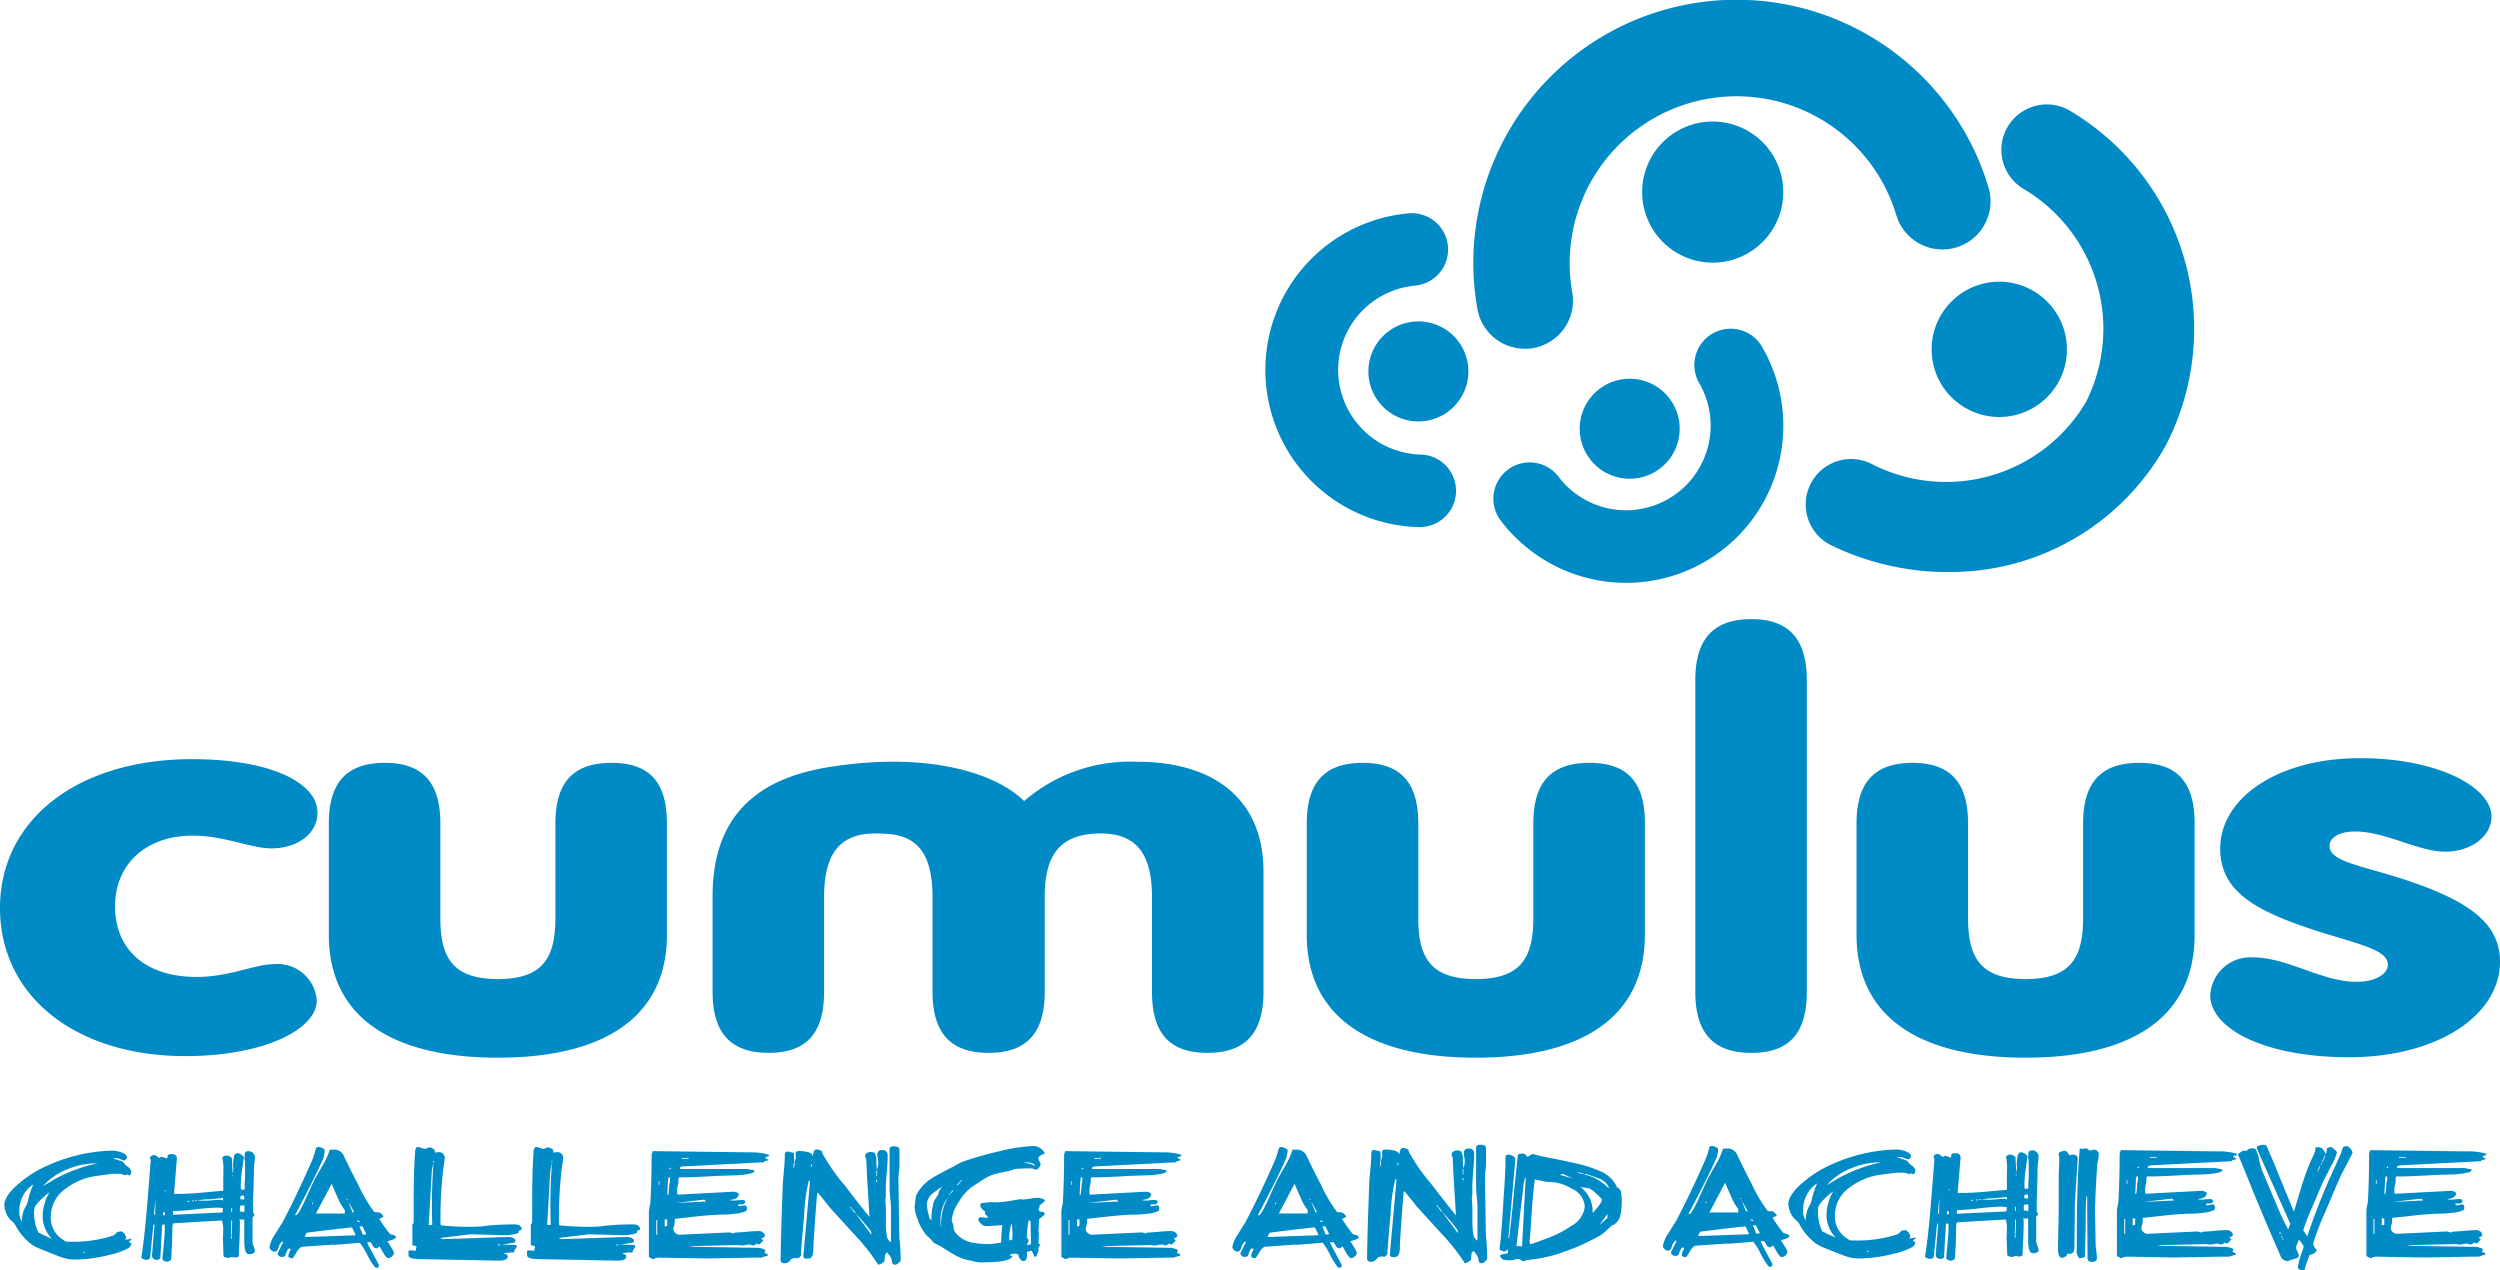 <svg id="Cumulus_logo" data-name="Cumulus logo" xmlns="http://www.w3.org/2000/svg" xmlns:xlink="http://www.w3.org/1999/xlink" width="120" height="60.963" viewBox="0 0 120 60.963">
  <defs>
    <clipPath id="clip-path">
      <rect id="Rectangle_14767" data-name="Rectangle 14767" width="120" height="60.963" fill="none"/>
    </clipPath>
  </defs>
  <g id="Group_26840" data-name="Group 26840" clip-path="url(#clip-path)">
    <path id="Path_14849" data-name="Path 14849" d="M179.274,16.74A2.311,2.311,0,0,1,177,14.833,12.629,12.629,0,0,1,201.533,9a2.31,2.31,0,1,1-4.426,1.328,8.008,8.008,0,0,0-15.555,3.7,2.311,2.311,0,0,1-1.871,2.679,2.35,2.35,0,0,1-.407.036" transform="translate(-106.084 0)" fill="#008bc7"/>
    <path id="Path_14850" data-name="Path 14850" d="M159.286,40.654h-.037a7.546,7.546,0,0,1-.556-15.057,1.742,1.742,0,1,1,.329,3.468,4.063,4.063,0,0,0,.3,8.106,1.742,1.742,0,0,1-.036,3.483" transform="translate(-91.119 -15.353)" fill="#008bc7"/>
    <path id="Path_14851" data-name="Path 14851" d="M223.484,34.98a12.824,12.824,0,0,1-5.568-1.282,2.18,2.18,0,1,1,1.892-3.929A7.8,7.8,0,0,0,230.144,26.8,7.81,7.81,0,0,0,227.1,16.564a2.18,2.18,0,0,1,2.31-3.7,12.172,12.172,0,0,1,4.569,16.012,11.833,11.833,0,0,1-10.491,6.1" transform="translate(-130.008 -7.52)" fill="#008bc7"/>
    <path id="Path_14852" data-name="Path 14852" d="M200.445,21.354a3.387,3.387,0,1,0-3.388-3.388,3.388,3.388,0,0,0,3.388,3.388" transform="translate(-118.234 -8.747)" fill="#008bc7"/>
    <path id="Path_14853" data-name="Path 14853" d="M235.041,40.3a3.247,3.247,0,1,0-3.246-3.246,3.247,3.247,0,0,0,3.246,3.246" transform="translate(-139.077 -20.284)" fill="#008bc7"/>
    <path id="Path_14854" data-name="Path 14854" d="M166.6,43.369a2.4,2.4,0,1,0-2.4-2.4,2.4,2.4,0,0,0,2.4,2.4" transform="translate(-98.517 -23.141)" fill="#008bc7"/>
    <path id="Path_14855" data-name="Path 14855" d="M185.532,51.691a7.546,7.546,0,0,1-6.08-3.057,1.742,1.742,0,0,1,2.8-2.069,4.063,4.063,0,0,0,6.794-4.431,1.742,1.742,0,1,1,3.022-1.732,7.54,7.54,0,0,1-6.539,11.289" transform="translate(-107.467 -23.715)" fill="#008bc7"/>
    <path id="Path_14856" data-name="Path 14856" d="M194.022,46.614a2.4,2.4,0,1,0-.821,3.292,2.4,2.4,0,0,0,.821-3.292" transform="translate(-113.739 -27.27)" fill="#008bc7"/>
    <path id="Path_14857" data-name="Path 14857" d="M119.591,83.768c0-1.4-2.556-2.8-6.307-2.8-3.988,0-6.715,1.938-6.715,4.335,0,2.142,1.807,3.085,5.113,4.105,1.944.587,2.933.841,2.933,1.479,0,.434-.58.816-1.5.816-1.671,0-3.308-1.173-4.978-1.173a1.928,1.928,0,0,0-2.045,1.811c0,1.632,2.659,2.983,6.648,2.983,4.3,0,7.261-2.04,7.261-4.59,0-1.836-1.5-2.907-4.466-3.9-2.251-.739-3.716-.893-3.716-1.657,0-.383.443-.689,1.227-.689,1.466,0,3.034.969,4.33.969,1.227,0,2.216-.74,2.216-1.683m-14.25,5.686V84.1c0-1.963-.818-2.907-2.659-2.907s-2.694.944-2.694,2.907v4.539c0,1.886-.579,2.932-2.761,2.932s-2.761-1.046-2.761-2.932V84.1c0-1.963-.853-2.907-2.66-2.907-1.841,0-2.693.944-2.693,2.907v5.355c0,3.85,2.9,5.89,8.114,5.89s8.114-2.04,8.114-5.89M86.727,92.183V77.226c0-1.963-.852-2.932-2.659-2.932-1.841,0-2.693.969-2.693,2.932V92.183c0,1.964.852,2.932,2.693,2.932s2.659-.969,2.659-2.932m-7.772-2.728V84.1c0-1.963-.819-2.907-2.66-2.907S73.6,82.136,73.6,84.1v4.539c0,1.886-.579,2.932-2.761,2.932s-2.762-1.046-2.762-2.932V84.1c0-1.963-.852-2.907-2.659-2.907-1.84,0-2.693.944-2.693,2.907v5.355c0,3.85,2.9,5.89,8.114,5.89s8.114-2.04,8.114-5.89M60.648,92.183V86.42c0-3.468-2.352-5.279-6.068-5.279a7.761,7.761,0,0,0-5.421,1.887c-1.262-1.249-4.306-2.362-9.049-1.682-2.8.4-5.906,1.617-5.906,6.248v4.586c0,1.963.852,2.932,2.693,2.932s2.659-.969,2.659-2.932V87.642c0-2.04.716-3.06,2.455-3.06.181,0,.347.006.506.016h0c1.6.071,2.244,1.08,2.244,3.046v4.538c0,1.964.852,2.932,2.693,2.932s2.693-.969,2.693-2.932v-4.59c0-1.988.75-3.009,2.693-3.009,1.74,0,2.455,1.021,2.455,3.06v4.538c0,1.964.818,2.932,2.66,2.932s2.693-.969,2.693-2.932M32.012,89.454V84.1c0-1.963-.819-2.907-2.66-2.907s-2.693.944-2.693,2.907v4.539c0,1.886-.58,2.932-2.761,2.932s-2.761-1.046-2.761-2.932V84.1c0-1.963-.852-2.907-2.659-2.907-1.841,0-2.694.944-2.694,2.907v5.355c0,3.85,2.9,5.89,8.114,5.89s8.114-2.04,8.114-5.89M15.239,83.59c0-1.5-2.387-2.575-6-2.575C3.614,81.014,0,84,0,88.154c0,4.259,3.648,7.115,8.9,7.115,3.75,0,6.306-1.275,6.306-2.678a1.891,1.891,0,0,0-2.079-1.734c-.887,0-2.114.612-3.682.612-2.455,0-3.921-1.3-3.921-3.391,0-2.066,1.534-3.392,3.716-3.392,1.534,0,2.8.612,3.784.612,1.295,0,2.216-.74,2.216-1.709" transform="translate(0 -44.576)" fill="#008bc7"/>
    <path id="Path_14858" data-name="Path 14858" d="M4.293,142.97h.078v-.039H4.293Zm.693-4.288H4.92a3.6,3.6,0,0,0-1.4.294,3,3,0,0,0-1.162.817q.184-.124.565-.346a7.419,7.419,0,0,1,2.062-.765M2.8,142.3a1.558,1.558,0,0,1-.444-1.131,2.135,2.135,0,0,1,.1-.575,1.619,1.619,0,0,1,.236-.522,2.988,2.988,0,0,0-.687.654.57.57,0,0,0-.058.28,2.227,2.227,0,0,0,.2.988,6.152,6.152,0,0,0,.66.307m-.9-2.608a1.483,1.483,0,0,0-.666,1.32.631.631,0,0,0,.124.457v-.059a1.313,1.313,0,0,1,.15-.608,1.369,1.369,0,0,0,.118-.248,4.034,4.034,0,0,1,.274-.863M6.639,142.3a1.156,1.156,0,0,1-.151.157l.131.066a.373.373,0,0,1-.124.215,3.372,3.372,0,0,1-.915.333,6.924,6.924,0,0,1-1.719.229,1.956,1.956,0,0,1-.621-.118q-.013,0-.588-.229l-.425-.17a1.964,1.964,0,0,1-.4-.209,2.8,2.8,0,0,1-.8-.961.915.915,0,0,0-.14-.15,1.057,1.057,0,0,1-.141-.144,1.139,1.139,0,0,1-.229-.621q0-.49.8-1.131a5.42,5.42,0,0,1,1.255-.771,7.989,7.989,0,0,1,3.124-.725,1.3,1.3,0,0,1,.418.078c.192.065.288.148.288.248a.159.159,0,0,1-.046.088c-.03.037-.056.055-.078.055a.6.6,0,0,1-.186-.055.617.617,0,0,0-.226-.056.659.659,0,0,0-.137.013c.1.03.249.081.445.15a.386.386,0,0,1,.1.092c.052.066.08.1.084.1q.085.059.167.127a.289.289,0,0,1,.082.232.1.1,0,0,1-.046.075.153.153,0,0,1-.092.036.042.042,0,0,1-.04-.023.043.043,0,0,0-.039-.023.031.031,0,0,0-.033.023.03.03,0,0,1-.032.023.341.341,0,0,1-.1-.028.8.8,0,0,0-.1-.036q-.065-.007-.353-.007-.111,0-.837.105a3.093,3.093,0,0,0-1.464.6,1.645,1.645,0,0,0-.725,1.336,1.243,1.243,0,0,0,.614,1.14.823.823,0,0,0,.118.072,1.375,1.375,0,0,0,.2.007,6.212,6.212,0,0,0,2.066-.294.511.511,0,0,0,.183-.17.418.418,0,0,0,.092-.016.468.468,0,0,1,.1-.016q.059,0,.189.137a.152.152,0,0,0,.053.1v.032a.3.3,0,0,1-.04.118.474.474,0,0,0,.078.006,2.145,2.145,0,0,0,.255-.052" transform="translate(-0.309 -82.841)" fill="#008bc7"/>
    <path id="Path_14859" data-name="Path 14859" d="M21.881,140.44a.545.545,0,0,0-.01-.088.483.483,0,0,1-.01-.082h-.1c-.048,0-.072.033-.072.1v.072c.013,0,.036,0,.069.006a.684.684,0,0,0,.075.006.094.094,0,0,0,.052-.013m0,.608v-.308h-.118c-.07,0-.1.033-.1.1v.19a.85.85,0,0,1,.112.01.909.909,0,0,0,.111.01m-.608-1.706h.033v-.059h-.033Zm-.026,1.706h.039v-.2h-.039Zm-.02,1.281h.039v-.15h-.039Zm.059-.87h-.039l-.02.686h.039Zm-.438-.948v-.13q-.706.065-.66.065a2.311,2.311,0,0,0-.569.059h.19c.087,0,.148.006.183.006.083,0,.2-.007.363-.022s.278-.024.356-.024a.188.188,0,0,1,.137.046m-1.32.013h.066v-.039h-.066Zm-.157.02h.085v-.04h-.085Zm-.138,0v-.04l-.1.026v.039Zm1.614.326a1.725,1.725,0,0,0-.274-.026,10.486,10.486,0,0,0-1.059.082,10.341,10.341,0,0,1-1.065.082v.177l2.379-.111a.684.684,0,0,1,.01-.1.752.752,0,0,0,.01-.1m-2.791-.81H18.1V140h-.039Zm.006,1.144v-.124a.117.117,0,0,0-.085-.026.442.442,0,0,1-.02.15Zm-.457-.784c-.018.17-.042.425-.072.765l.059-.026q0-.124.006-.369t.007-.37m4.771,2.5a.127.127,0,0,1-.095.118.481.481,0,0,1-.186.04q-.215,0-.228-.575v-1.092h-.235a.448.448,0,0,1,.026.163q0,.314-.02.8c-.022.444-.032.711-.032.8a.26.26,0,0,1-.17.058.362.362,0,0,1-.075-.01.424.424,0,0,0-.075-.01.459.459,0,0,0-.1.019.447.447,0,0,1-.1.02.336.336,0,0,1-.216-.078q-.007-.124-.013-.425c-.009-.183-.013-.324-.013-.424,0-.048,0-.12.006-.216s.006-.168.006-.215a1.392,1.392,0,0,0-.059-.438q-.274.02-.823.046l-1.5.091c-.039,0-.059.092-.059.262q0,.654-.059,1.484a.342.342,0,0,1-.2.1.347.347,0,0,1-.222-.117q.118-1.137.118-1.477c0-.066,0-.129-.006-.19a.02.02,0,0,0-.013-.007.284.284,0,0,0-.052.007.277.277,0,0,1-.052.006q-.032.536-.091,1.615a.272.272,0,0,1-.15.071c-.179,0-.262-.084-.248-.254l.118-1.412a.134.134,0,0,0-.052-.039q-.052.542-.163,1.634a.3.3,0,0,1-.183.071.5.5,0,0,1-.235-.092q.143-.921.255-2.215.092-1.105.176-2.216c.013-.14.02-.2.02-.2a.373.373,0,0,0-.046-.19.264.264,0,0,1,.235-.118.268.268,0,0,1,.118.066.282.282,0,0,0,.111.065.053.053,0,0,0,.04-.023.057.057,0,0,1,.045-.023.625.625,0,0,1,.268.091.318.318,0,0,0,.046-.17c.026-.035.1-.052.229-.052a.208.208,0,0,1,.157.069.193.193,0,0,1,.052.166l-.137,1.673h.1q.458.008,1.1-.045l1.092-.1.033.013.039-.039v-.523q.007-.346.007-.516a2.324,2.324,0,0,0-.052-.53.288.288,0,0,1,.2-.1.426.426,0,0,1,.255.117q.007.013.039.739a.855.855,0,0,0,.033-.288.479.479,0,0,0-.007-.069.439.439,0,0,1-.006-.062,1.523,1.523,0,0,1,.023-.216c.015-.1.025-.168.03-.216.052-.078.1-.118.157-.118a.4.4,0,0,1,.193.078q.121.079.114.144-.046.327-.092.647a5.529,5.529,0,0,0-.052.666c0,.07,0,.135.006.2a.178.178,0,0,0,.092.019c.066,0,.1-.021.1-.065q-.013.072-.013-.15c0-.048,0-.12.01-.216s.01-.168.01-.216v-.614a.67.67,0,0,0-.033-.242c.009-.07.015-.14.02-.209.013-.088.059-.131.137-.131a.3.3,0,0,1,.346.34,1.871,1.871,0,0,1-.023.238,1.8,1.8,0,0,0-.023.238q0,.307-.02,1-.026.647-.019,1v.131c.044.044.065.076.065.1s-.015.042-.046.075a.138.138,0,0,0-.046.075v1.176a.628.628,0,0,0,.056.2.616.616,0,0,1,.056.209" transform="translate(-10.152 -82.88)" fill="#008bc7"/>
    <path id="Path_14860" data-name="Path 14860" d="M36.993,141.816c-.044-.083-.1-.207-.183-.373h-.15q.059.131.164.4a.422.422,0,0,0,.088-.012.374.374,0,0,1,.082-.013m-.314-.582a.145.145,0,0,1-.026-.059l-.124-.02a.152.152,0,0,0,.15.079m-.268-.471q-.092-.17-.281-.51.059.17.2.51Zm-.308-.582-.026-.065-.033.006.026.059Zm-.144.64v-.163a2.359,2.359,0,0,1-.34-.595q-.151-.334-.294-.666l-.752,1.424Zm-1.516-.523h-.032l-.026.072.032.013Zm2.033,1.568a2.066,2.066,0,0,0-.183-.379q-.719.072-2.157.255a.677.677,0,0,0-.1.209Zm1.954.085a.4.4,0,0,1-.193.133q-.115.035-.232.068.013.02.176.286a1.483,1.483,0,0,1,.137.26.248.248,0,0,1-.094.179.28.28,0,0,1-.186.088c-.052,0-.127-.079-.222-.235l-.183-.326a.259.259,0,0,0-.069.049.144.144,0,0,1-.088.042.2.2,0,0,1-.164-.112c-.035-.061-.072-.122-.111-.183h-.144a.058.058,0,0,0-.019.04s.187.357.562,1.059l-.026.111q-.124.026-.1.026-.1,0-.431-.608a2.6,2.6,0,0,0-.366-.6l-1.236.1-.026-.013-1.477.1c-.1.009-.2.1-.307.285s-.168.272-.19.272a.388.388,0,0,1-.189-.066.188.188,0,0,1-.007-.046.7.7,0,0,1,.118-.3c-.013-.039-.035-.058-.065-.058-.066,0-.131.117-.2.353q-.039.052-.2.052a.17.17,0,0,1-.108-.059c-.042-.039-.062-.071-.062-.1q0-.013.268-.549l-.032-.039a.494.494,0,0,0-.176.249.793.793,0,0,1-.1.222.526.526,0,0,0-.118.026.237.237,0,0,1-.144-.078.212.212,0,0,1-.085-.137,1.478,1.478,0,0,1,.255-.6q.182-.3.372-.595.686-1.306,1.386-2.9a3.7,3.7,0,0,0,.222-.674.282.282,0,0,1,.137-.046.552.552,0,0,1,.281.137,1.248,1.248,0,0,1-.1.484q-.373.85-1.32,2.641l.013.013h.032q.111-.006.5-.869.124-.281.379-.83.013-.026.405-.706a3.5,3.5,0,0,0,.333-.739h.137a.511.511,0,0,1,.523.263q.274.59.712,1.431a6.944,6.944,0,0,0,.752,1.28.246.246,0,0,0,.118.032h.118a.4.4,0,0,1,.131.091c.056.052.085.093.085.124-.044.021-.109.056-.2.1a7.023,7.023,0,0,0,.5.708.256.256,0,0,0,.137.055.27.27,0,0,1,.17.107" transform="translate(-19.408 -82.575)" fill="#008bc7"/>
    <path id="Path_14861" data-name="Path 14861" d="M53.305,142.353h.1v-.04h-.1Zm-3.111-3.987h.039V138.3h-.039Zm.02.026c-.022.083-.048.205-.079.366l-.15,2.615h.17a27.788,27.788,0,0,1,.059-2.98m4.228,3.2a.465.465,0,0,1-.137.058v.066l-.007.032a.8.8,0,0,1-.291.082,1.709,1.709,0,0,1-.337.036l-1.686-.046L50.541,142a.267.267,0,0,0,.17.052l3.052-.1a.623.623,0,0,1,.294.052.515.515,0,0,0,.1.086.434.434,0,0,0-.026.125q-.215.033-.647.112.229-.007.686.006l.052.06a.84.84,0,0,1-.085.144.245.245,0,0,0-.052.158,2.08,2.08,0,0,0-.49.04l.039.033c.1.009.144.048.144.118,0,.136-.144.2-.432.2l-3.8-.072q-.53-.007-.53-.19v-.209a.4.4,0,0,1,.138-.02,1.371,1.371,0,0,1,.209.02,1.4,1.4,0,0,1,.039-.186.128.128,0,0,0-.088-.06l-.114-.015v-1.029a.073.073,0,0,0,.058-.039c0-.052.007-.236.007-.55v-.649q0-1.338.072-2.294a.366.366,0,0,1,.039-.1c.022-.042.044-.062.066-.062a.67.67,0,0,1,.2.046.689.689,0,0,0,.176.046.24.24,0,0,0,.091-.036.249.249,0,0,1,.111-.036.426.426,0,0,1,.249.118.646.646,0,0,1,.013.118.019.019,0,0,1,.007.013.463.463,0,0,0,.075-.01.407.407,0,0,1,.075-.01.28.28,0,0,1,.314.32s-.019.139-.058.4a19.857,19.857,0,0,0-.144,2.662.369.369,0,0,0,.02.13,13.107,13.107,0,0,0,1.7.065,3.161,3.161,0,0,0,.353-.026q.287-.039.353-.039.536-.046,1.2-.046c-.026,0,.024.01.15.032a1.013,1.013,0,0,0,.124.13Z" transform="translate(-29.407 -82.576)" fill="#008bc7"/>
    <path id="Path_14862" data-name="Path 14862" d="M67.522,142.353h.1v-.04h-.1Zm-3.112-3.987h.039V138.3h-.039Zm.02.026q-.032.125-.078.366l-.15,2.615h.17a27.833,27.833,0,0,1,.058-2.98m4.229,3.2a.468.468,0,0,1-.138.058v.066l-.006.032a.8.8,0,0,1-.291.082,1.7,1.7,0,0,1-.336.036l-1.686-.046L64.757,142a.268.268,0,0,0,.17.052l3.053-.1a.625.625,0,0,1,.294.052.5.5,0,0,0,.1.086.424.424,0,0,0-.026.125q-.216.033-.647.112.229-.007.687.006l.052.06a.823.823,0,0,1-.085.144.239.239,0,0,0-.052.158,2.091,2.091,0,0,0-.49.04l.039.033c.1.009.144.048.144.118,0,.136-.144.2-.431.2l-3.8-.072q-.529-.007-.53-.19v-.209a.394.394,0,0,1,.137-.02,1.367,1.367,0,0,1,.209.02,1.3,1.3,0,0,1,.039-.186.129.129,0,0,0-.088-.06l-.115-.015v-1.029a.073.073,0,0,0,.059-.039c0-.052.006-.236.006-.55v-.649q0-1.338.072-2.294a.362.362,0,0,1,.039-.1c.022-.042.044-.062.066-.062a.668.668,0,0,1,.2.046.693.693,0,0,0,.176.046.245.245,0,0,0,.092-.036.243.243,0,0,1,.111-.036.422.422,0,0,1,.248.118.542.542,0,0,1,.014.118.019.019,0,0,1,.006.013.472.472,0,0,0,.075-.01.4.4,0,0,1,.075-.01.28.28,0,0,1,.314.32s-.02.139-.059.4a19.925,19.925,0,0,0-.144,2.662.368.368,0,0,0,.02.13,13.1,13.1,0,0,0,1.7.065,3.154,3.154,0,0,0,.353-.026c.192-.026.309-.039.353-.039q.536-.046,1.2-.046c-.026,0,.024.01.15.032a1.021,1.021,0,0,0,.124.13Z" transform="translate(-37.937 -82.576)" fill="#008bc7"/>
    <path id="Path_14863" data-name="Path 14863" d="M79.46,138.509h.327v-.039H79.46Zm1.163,2.052c-.048-.06-.089-.089-.124-.085l-1.314.15q.1,0,1.438-.066m-1.686-1.568a.1.1,0,0,0-.026-.059c-.027,0-.04.028-.04.085a.312.312,0,0,0,.065-.026m-.046.412-.118.02c.026,0,.04.011.04.032a.33.33,0,0,1-.01.062.3.3,0,0,0-.01.066q0,.023-.033.663h.046a3,3,0,0,0,.046-.477l.023-.112a.651.651,0,0,0,.016-.124Zm-.137,2.327v-.307h-.118v.334a.186.186,0,0,0,.062-.013.188.188,0,0,1,.056-.013m-.405-1.974h.033v-.17h-.033Zm-.118,2.4h.046v-.706H78.23Zm5.419-3.83c0,.039-.035.067-.092.082a.179.179,0,0,0-.1.056,1.739,1.739,0,0,0,.176.1.709.709,0,0,1-.209.059l-.026.052q-1.294.067-3.882.2a.253.253,0,0,0-.15.056V139h3.222q.026,0,.372.071a.251.251,0,0,1-.2.144,4.042,4.042,0,0,1-.8.091l-.8.026q-1.436.085-1.814.065a.077.077,0,0,0-.045.056.455.455,0,0,0-.007.082v.072a.942.942,0,0,1-.03.193.973.973,0,0,0-.029.192v.2c.017.026.034.039.052.039l2.594-.137a.391.391,0,0,1,.314.1.27.27,0,0,1-.157.229.987.987,0,0,1-.288.066.492.492,0,0,0,.177.026c.044,0,.109,0,.2-.013s.155-.013.2-.013a.273.273,0,0,1,.164.039v.1a.186.186,0,0,1-.151.072.789.789,0,0,0-.189.013c0,.048.026.072.078.072a.521.521,0,0,0,.121-.02.5.5,0,0,1,.121-.02c.074,0,.111.05.111.15,0,.061-.009.1-.026.111a1.33,1.33,0,0,1-.522.137,4.437,4.437,0,0,1-.562.046q-.431,0-1.22.078-.56.065-1.128.124a1.106,1.106,0,0,0-.007.17.614.614,0,0,1-.032.167.612.612,0,0,0-.033.16.247.247,0,0,0,.1.186.286.286,0,0,0,.2.082l2.379-.111a.379.379,0,0,1,.1.023.359.359,0,0,0,.1.022.112.112,0,0,0,.078-.039q.169,0,.575-.039.366-.032.568-.033a.318.318,0,0,1,.206.072.233.233,0,0,1,.088.19l-.184.111a.474.474,0,0,1,.112.065q-.157.209-.236.21c-.013,0-.022-.008-.026-.023s-.014-.023-.026-.023a.269.269,0,0,0-.1.046.253.253,0,0,1-.114.046.257.257,0,0,1-.085-.024.291.291,0,0,0-.092-.022.925.925,0,0,0-.166.022.814.814,0,0,1-.16.024,1.477,1.477,0,0,1-.15-.013.675.675,0,0,0-.157-.006l-2.255.052a2.439,2.439,0,0,0,.438.033l2.922.046a1.24,1.24,0,0,1,.3.1.237.237,0,0,1-.046.137.546.546,0,0,0,.157.059v.085a.494.494,0,0,0-.157.04c-.092.03-.143.047-.154.049s-.116,0-.317,0l-2.288.039-2.34-.039a.42.42,0,0,0-.137.036.422.422,0,0,1-.131.036,1.108,1.108,0,0,0-.177-.1v-2.157a1.353,1.353,0,0,1,.033-.245q.033-.16.04-.232.058-1.046.058-2.288a.229.229,0,0,1,.026-.075.222.222,0,0,0,.026-.088l4.653.059a3,3,0,0,1,.928.118" transform="translate(-46.73 -82.889)" fill="#008bc7"/>
    <path id="Path_14864" data-name="Path 14864" d="M98.257,139.266H98.3v-.1h-.039Zm0-.294H98.3v-.079h-.039Zm0-.111H98.3v-.124h-.039Zm-.222,2.948a.656.656,0,0,0-.026-.157,7.605,7.605,0,0,0-.745-.876Zm-.771-1.053-.118-.17-.032.026.118.163Zm-.138-.176-.032-.039-.02.026.027.033Zm-.039-.046-.052-.079-.032.02.052.079Zm-1.908-2.111h-.04l-.026.124h.039Zm-.9.17h.039v-.059h-.039Zm5.151,4.418c0,.044-.034.094-.1.15a.29.29,0,0,1-.167.085.248.248,0,0,1-.124-.052q-.013-.085-.053-.248a1.4,1.4,0,0,0-.2-.288.186.186,0,0,0-.108.167c-.006.08-.014.158-.023.232a.26.26,0,0,1-.124.121.363.363,0,0,1-.176.062,9.453,9.453,0,0,0-1.1-1.4l-1.229-1.347q-.183-.241-.568-.712a.147.147,0,0,0-.039.1q-.079.915-.176,2.451v.131q0,.484-.236.484H94.89c-.1,0-.137-.061-.124-.183l.314-3.51a.209.209,0,0,0-.052-.059,8.523,8.523,0,0,0-.229,1.712q-.124,1.282-.156,1.9c-.061.078-.1.12-.125.124a.728.728,0,0,0-.176-.006.259.259,0,0,0-.222.124.346.346,0,0,1-.307.124.144.144,0,0,1-.078-.032.327.327,0,0,0-.066-.059q.013-1.275.111-3.824.007-.026.059-.64.033-.379.033-.634c0-.118.044-.176.131-.176.018,0,.122.024.314.072a1.239,1.239,0,0,0,0,.183c0,.083.006.142.006.177a.614.614,0,0,1-.016.124.631.631,0,0,0-.016.124c0,.013.017.02.052.02l-.006-.125a.535.535,0,0,1,.029-.147.558.558,0,0,0,.029-.128.354.354,0,0,0,0-.1c0-.052-.006-.085-.006-.1,0-.083.059-.124.176-.124a2.441,2.441,0,0,1,.438.052c.035.017.085.042.15.072a.406.406,0,0,1,.052.124c.018-.07.037-.141.059-.213a.143.143,0,0,1,.15-.108.389.389,0,0,1,.262.111.083.083,0,0,0-.013.046A8.578,8.578,0,0,0,96.72,139.4q.81,1.059,1.216,1.549-.039-.673-.124-2.032c0-.157-.016-.4-.033-.719,0-.018-.014-.048-.03-.092a.316.316,0,0,1-.023-.1c0-.048.032-.091.1-.131a.321.321,0,0,1,.163-.046.435.435,0,0,1,.2.052.791.791,0,0,1,.078.386,2.679,2.679,0,0,0,.026.412.943.943,0,0,0,.066-.326,1.283,1.283,0,0,0-.023-.2,1.265,1.265,0,0,1-.023-.2c0-.144.081-.216.242-.216s.255.092.255.274-.013.432-.039.732q-.046.575-.052.732V140a.1.1,0,0,1-.01.042.112.112,0,0,0-.01.043c0,.07,0,.167.013.294s.013.236.013.288v.654a3.139,3.139,0,0,0,.065.648.905.905,0,0,0,.163.2.211.211,0,0,0,.014-.079v-1.549c0-.1-.011-.266-.033-.484s-.033-.381-.033-.49v-1.876c0-.087.068-.131.2-.131a.544.544,0,0,1,.236.053.253.253,0,0,1,.039.144v.588a3.516,3.516,0,0,1-.026.458c-.018.179-.027.248-.027.21l.046,2.876c0,.061.013.155.026.281.026.362.039.642.039.843" transform="translate(-56.201 -82.536)" fill="#008bc7"/>
    <path id="Path_14865" data-name="Path 14865" d="M115.335,142.224l-.02-1.059c0-.048-.035-.074-.092-.078a5.78,5.78,0,0,0-.091.79.146.146,0,0,0,.046.085.148.148,0,0,1,.046.086.258.258,0,0,1-.039.111.62.62,0,0,0-.046.111,1.143,1.143,0,0,0,.2-.046m.2-3.745a.5.5,0,0,0-.065-.1.7.7,0,0,0-.314-.072h-.242c.148.022.257.042.327.059a.654.654,0,0,1,.294.117m-1.1,3.523v-.091a3.074,3.074,0,0,0-.033-.693,1.466,1.466,0,0,0-.072.3,2.509,2.509,0,0,0-.046.337v.19c.035-.009.085-.024.15-.046m-2.418-2.83-.02-.026-.078.078.019.026Zm-.085.085-.033-.02-.118.144.026.026Zm-.333.405-.033-.02-.1.124.026.02Zm-.137.15-.033-.014-.026.059.026.013Zm-.1.15a1.781,1.781,0,0,0-.372,1.163,1.221,1.221,0,0,0,.032.314c0-.048-.006-.1-.006-.144a2.574,2.574,0,0,1,.346-1.333m-.288-.516q-.248.19-.5.372a.731.731,0,0,0-.242.536,2.871,2.871,0,0,0,.144.654l.078.072a3.189,3.189,0,0,1,.1-.837.585.585,0,0,1,.1-.209q.1-.15.124-.189c.013-.048.033-.116.059-.2a1.9,1.9,0,0,0,.131-.2m4.941.68a.888.888,0,0,1-.268.235c0-.008.006,0,.006.033a.169.169,0,0,1-.052.124.2.2,0,0,0,.049.128.237.237,0,0,0,.14.03c.07,0,.1.039.1.118,0,.018-.039.056-.118.117l-.15.124q0,.2-.026.595c.013.009.02.042.02.1s-.006.2-.02.464a.118.118,0,0,0,.085.04.3.3,0,0,1-.049.108.326.326,0,0,0-.03.218.882.882,0,0,0-.1.255c-.065.013-.091.019-.078.019-.017,0-.045-.048-.082-.143s-.064-.144-.082-.144a1.125,1.125,0,0,0-.229.059.639.639,0,0,1,.019.164q0,.268-.2.268c-.044,0-.092-.042-.147-.124a.253.253,0,0,1-.062-.19.743.743,0,0,1-.092-.027.318.318,0,0,0-.092-.019.523.523,0,0,0-.242.065.426.426,0,0,0,.138.078q-.176.275-1.32.275a1.574,1.574,0,0,1-.647-.072,2.245,2.245,0,0,1-.8-.274q-.032-.013-.725-.445a1.808,1.808,0,0,1-.288-.15q-.079-.091-.242-.262a1.346,1.346,0,0,1-.137-.118,3.35,3.35,0,0,1-.366-.634.078.078,0,0,1,0-.046,1.885,1.885,0,0,1-.183-.718c0,.035.011-.011.033-.137a1.793,1.793,0,0,1,.059-.379,2.1,2.1,0,0,1,.772-.817q.176-.118,1.006-.543a4.422,4.422,0,0,1,.451-.235,16.919,16.919,0,0,1,1.712-.49,8.207,8.207,0,0,1,1.726-.262.654.654,0,0,1,.5.353c-.065.03-.128.061-.19.092q-.124.065-.124.15a.48.48,0,0,0,.056.147.5.5,0,0,1,.055.147.313.313,0,0,1-.085.15c-.056.07-.1.1-.124.1a.376.376,0,0,1-.114-.032.382.382,0,0,0-.128-.033q-.3,0-.771.026-.1.04-.288.1a7.774,7.774,0,0,0-.764.17,2.475,2.475,0,0,0-.517.261q-.248.163-.49.32a2.213,2.213,0,0,0-.64.726,1.827,1.827,0,0,0-.346.895.447.447,0,0,0,.043.125.467.467,0,0,1,.042.182.526.526,0,0,0,.144.34,1.338,1.338,0,0,0,.752.418,4.177,4.177,0,0,0,.876.072,1.437,1.437,0,0,0,.229-.029,1.375,1.375,0,0,1,.235-.03c.022,0,.039-.015.052-.046a6.847,6.847,0,0,1,.059-.8q-.131,0-.4.023c-.178.015-.312.022-.4.022a.37.37,0,0,1-.222-.117.315.315,0,0,1-.131-.21c0-.065.037-.1.111-.1a1.736,1.736,0,0,1,.173.013,1.541,1.541,0,0,0,.173.013v-.02q0-.039-.072-.108c-.048-.046-.072-.079-.072-.1a.121.121,0,0,1,.026-.078.4.4,0,0,1-.17-.124.277.277,0,0,1-.078-.176.113.113,0,0,1,.052-.1l.249-.026a2.059,2.059,0,0,1,.242-.02c.03,0,.076,0,.137.006h.176a5.469,5.469,0,0,0,.765-.1c.2-.035.312-.052.32-.052a.1.1,0,0,1,.036.01.1.1,0,0,0,.036.01,2.728,2.728,0,0,0,.389-.042,2.731,2.731,0,0,1,.4-.042,1.894,1.894,0,0,1,.248.072Z" transform="translate(-65.848 -82.507)" fill="#008bc7"/>
    <path id="Path_14866" data-name="Path 14866" d="M128.938,138.509h.327v-.039h-.327Zm1.164,2.052c-.048-.06-.089-.089-.124-.085l-1.314.15q.1,0,1.438-.066m-1.686-1.568a.1.1,0,0,0-.027-.059c-.026,0-.039.028-.039.085a.354.354,0,0,0,.066-.026m-.046.412-.118.02c.026,0,.039.011.039.032a.347.347,0,0,1-.009.062.3.3,0,0,0-.01.066q0,.023-.033.663h.046a3.022,3.022,0,0,0,.046-.477l.023-.112a.626.626,0,0,0,.017-.124Zm-.138,2.327v-.307h-.118v.334a.188.188,0,0,0,.062-.013.188.188,0,0,1,.055-.013m-.405-1.974h.033v-.17h-.033Zm-.118,2.4h.046v-.706h-.046Zm5.418-3.83c0,.039-.035.067-.091.082a.179.179,0,0,0-.1.056,1.7,1.7,0,0,0,.176.1.72.72,0,0,1-.209.059l-.026.052q-1.294.067-3.883.2a.254.254,0,0,0-.15.056V139h3.222c.018,0,.142.024.373.071a.25.25,0,0,1-.2.144,4.041,4.041,0,0,1-.8.091l-.8.026q-1.435.085-1.814.065a.077.077,0,0,0-.046.056.421.421,0,0,0-.007.082v.072a.914.914,0,0,1-.03.193.966.966,0,0,0-.029.192v.2c.017.026.034.039.052.039l2.6-.137a.392.392,0,0,1,.314.1.27.27,0,0,1-.157.229.986.986,0,0,1-.288.066.491.491,0,0,0,.176.026c.044,0,.109,0,.2-.013s.155-.013.2-.013a.271.271,0,0,1,.163.039v.1a.183.183,0,0,1-.15.072.793.793,0,0,0-.19.013c0,.048.026.072.078.072a.527.527,0,0,0,.121-.02.5.5,0,0,1,.121-.02c.074,0,.111.05.111.15,0,.061-.009.1-.027.111a1.325,1.325,0,0,1-.521.137,4.426,4.426,0,0,1-.561.046q-.43,0-1.22.078-.561.065-1.129.124a1.158,1.158,0,0,0-.006.17.618.618,0,0,1-.033.167.624.624,0,0,0-.032.16.246.246,0,0,0,.1.186.286.286,0,0,0,.2.082l2.379-.111a.381.381,0,0,1,.1.023.36.36,0,0,0,.1.022.111.111,0,0,0,.078-.039q.17,0,.575-.039c.244-.022.434-.033.569-.033a.317.317,0,0,1,.206.072.232.232,0,0,1,.089.19l-.183.111a.5.5,0,0,1,.111.065q-.157.209-.235.21a.026.026,0,0,1-.026-.023c0-.015-.013-.023-.026-.023a.271.271,0,0,0-.1.046.254.254,0,0,1-.114.046.265.265,0,0,1-.085-.024.288.288,0,0,0-.092-.022.921.921,0,0,0-.166.022.814.814,0,0,1-.16.024,1.487,1.487,0,0,1-.15-.013.678.678,0,0,0-.157-.006l-2.254.052a2.436,2.436,0,0,0,.438.033l2.921.046a1.235,1.235,0,0,1,.3.1.232.232,0,0,1-.046.137.56.56,0,0,0,.157.059v.085a.5.5,0,0,0-.157.04c-.091.03-.142.047-.154.049s-.116,0-.317,0l-2.287.039-2.34-.039a.419.419,0,0,0-.137.036.428.428,0,0,1-.131.036,1.14,1.14,0,0,0-.176-.1v-2.157a1.31,1.31,0,0,1,.032-.245q.032-.16.039-.232.059-1.046.059-2.288a.235.235,0,0,1,.026-.075.222.222,0,0,0,.026-.088l4.654.059a3,3,0,0,1,.928.118" transform="translate(-76.418 -82.889)" fill="#008bc7"/>
    <path id="Path_14867" data-name="Path 14867" d="M204.208,141.694q-.065-.125-.183-.373h-.15q.059.131.163.4a.411.411,0,0,0,.088-.012.373.373,0,0,1,.082-.013m-.314-.582a.134.134,0,0,1-.026-.059l-.124-.02a.152.152,0,0,0,.15.078m-.268-.47q-.092-.17-.281-.51c.039.114.1.283.2.51Zm-.308-.582-.026-.065-.032.007.026.058Zm-.144.64v-.163a2.36,2.36,0,0,1-.34-.595q-.15-.334-.294-.666l-.752,1.424Zm-1.516-.523h-.033l-.026.072.033.013Zm2.033,1.569a2.023,2.023,0,0,0-.183-.379q-.719.072-2.157.255a.66.66,0,0,0-.1.209Zm1.954.084a.4.4,0,0,1-.193.133c-.076.024-.153.046-.232.068.008.013.068.108.176.286a1.472,1.472,0,0,1,.138.26.25.25,0,0,1-.095.179.279.279,0,0,1-.186.087c-.053,0-.127-.078-.222-.235l-.184-.327a.264.264,0,0,0-.068.049.145.145,0,0,1-.088.042.2.2,0,0,1-.163-.111c-.036-.061-.072-.122-.111-.183h-.144a.057.057,0,0,0-.02.039s.187.358.562,1.059l-.026.111c-.083.018-.118.026-.1.026q-.1,0-.432-.608a2.553,2.553,0,0,0-.366-.6l-1.235.1-.026-.013-1.477.1q-.151.013-.307.285t-.19.271a.391.391,0,0,1-.19-.065.227.227,0,0,1-.006-.046.71.71,0,0,1,.117-.3c-.013-.039-.035-.058-.066-.058-.065,0-.13.117-.2.353-.026.035-.092.052-.2.052a.173.173,0,0,1-.108-.059.158.158,0,0,1-.062-.1q0-.013.268-.549l-.033-.039a.5.5,0,0,0-.177.248.789.789,0,0,1-.1.222c-.092.018-.13.026-.117.026a.241.241,0,0,1-.145-.078.212.212,0,0,1-.084-.137,1.472,1.472,0,0,1,.255-.6q.183-.3.373-.595.686-1.307,1.386-2.9a3.721,3.721,0,0,0,.222-.673.282.282,0,0,1,.137-.046.556.556,0,0,1,.281.137,1.245,1.245,0,0,1-.1.484q-.373.849-1.321,2.64l.013.013h.033q.111-.007.5-.87.124-.281.379-.83.013-.026.4-.706a3.509,3.509,0,0,0,.333-.739h.138a.511.511,0,0,1,.523.263q.274.59.712,1.431a6.908,6.908,0,0,0,.752,1.28.25.25,0,0,0,.118.033h.117a.4.4,0,0,1,.131.09c.056.052.085.094.085.124-.044.022-.11.057-.2.1a6.781,6.781,0,0,0,.5.708.255.255,0,0,0,.137.055.27.27,0,0,1,.17.107" transform="translate(-119.736 -82.502)" fill="#008bc7"/>
    <path id="Path_14868" data-name="Path 14868" d="M218.355,142.846h.079v-.039h-.079Zm.693-4.288h-.065a3.6,3.6,0,0,0-1.4.294,3.01,3.01,0,0,0-1.163.817q.184-.124.565-.346a7.436,7.436,0,0,1,2.062-.765m-2.183,3.615a1.56,1.56,0,0,1-.444-1.131,2.145,2.145,0,0,1,.1-.575,1.637,1.637,0,0,1,.236-.523,2.982,2.982,0,0,0-.686.654.571.571,0,0,0-.059.281,2.226,2.226,0,0,0,.2.987,6.368,6.368,0,0,0,.66.307m-.9-2.608a1.485,1.485,0,0,0-.667,1.32.633.633,0,0,0,.124.458v-.059a1.317,1.317,0,0,1,.15-.608,1.371,1.371,0,0,0,.117-.249,4.055,4.055,0,0,1,.275-.862m4.739,2.608a1.222,1.222,0,0,1-.151.157l.131.065a.371.371,0,0,1-.124.216,3.4,3.4,0,0,1-.915.333,6.947,6.947,0,0,1-1.719.228,1.945,1.945,0,0,1-.621-.118q-.013,0-.588-.229l-.424-.17a1.982,1.982,0,0,1-.4-.209,2.8,2.8,0,0,1-.8-.961.887.887,0,0,0-.141-.15,1.179,1.179,0,0,1-.14-.144,1.139,1.139,0,0,1-.228-.621q0-.49.8-1.131a5.45,5.45,0,0,1,1.255-.771,7.993,7.993,0,0,1,3.125-.726,1.3,1.3,0,0,1,.418.078c.191.066.288.148.288.248a.165.165,0,0,1-.046.088c-.03.037-.056.056-.079.056a.6.6,0,0,1-.186-.056.617.617,0,0,0-.226-.056.638.638,0,0,0-.137.013q.151.046.445.15a.371.371,0,0,1,.1.091c.052.066.08.1.085.1a2.052,2.052,0,0,1,.167.128.289.289,0,0,1,.082.232.1.1,0,0,1-.046.075.147.147,0,0,1-.091.036.043.043,0,0,1-.04-.023.042.042,0,0,0-.039-.023.029.029,0,0,0-.033.023.031.031,0,0,1-.033.023.329.329,0,0,1-.1-.028.708.708,0,0,0-.1-.036c-.043,0-.161-.007-.353-.007-.074,0-.353.034-.836.1a3.094,3.094,0,0,0-1.464.6,1.643,1.643,0,0,0-.725,1.336,1.243,1.243,0,0,0,.614,1.14.884.884,0,0,0,.118.072,1.436,1.436,0,0,0,.2.007,6.2,6.2,0,0,0,2.066-.295.5.5,0,0,0,.183-.17.426.426,0,0,0,.092-.016.473.473,0,0,1,.1-.016q.059,0,.19.137a.152.152,0,0,0,.052.1v.033a.3.3,0,0,1-.039.118.468.468,0,0,0,.078.006,2.194,2.194,0,0,0,.255-.052" transform="translate(-128.747 -82.766)" fill="#008bc7"/>
    <path id="Path_14869" data-name="Path 14869" d="M235.944,140.317a.526.526,0,0,0-.01-.088.6.6,0,0,1-.01-.082h-.1q-.072,0-.072.1v.072a.69.69,0,0,1,.069.006.541.541,0,0,0,.075.007.093.093,0,0,0,.052-.013m0,.608v-.307h-.118c-.07,0-.1.032-.1.1v.19a.777.777,0,0,1,.111.01,1.012,1.012,0,0,0,.112.01m-.608-1.706h.033v-.059h-.033Zm-.027,1.706h.039v-.2h-.039Zm-.019,1.281h.039v-.15h-.039Zm.058-.869h-.039l-.019.686h.039Zm-.438-.948v-.131c-.47.044-.691.065-.66.065a2.308,2.308,0,0,0-.569.059h.19c.086,0,.148.006.183.006.082,0,.2-.007.363-.023s.277-.023.356-.023a.186.186,0,0,1,.137.046m-1.32.013h.066v-.04h-.066Zm-.157.02h.085v-.039h-.085Zm-.137,0v-.039l-.1.026v.039Zm1.614.327a1.725,1.725,0,0,0-.274-.027,10.519,10.519,0,0,0-1.059.082,10.458,10.458,0,0,1-1.065.082v.176l2.379-.111a.766.766,0,0,1,.01-.1.829.829,0,0,0,.01-.1m-2.791-.81h.039v-.059h-.039Zm.007,1.144v-.124a.117.117,0,0,0-.085-.026.447.447,0,0,1-.019.15Zm-.458-.784c-.017.17-.041.424-.071.765l.059-.026c0-.083,0-.206.006-.37s.006-.286.006-.369m4.772,2.5a.128.128,0,0,1-.095.118.491.491,0,0,1-.186.04q-.217,0-.229-.575v-1.092H235.7a.446.446,0,0,1,.026.163q0,.314-.02.8c-.022.444-.033.71-.033.8a.259.259,0,0,1-.17.059.419.419,0,0,1-.075-.01.44.44,0,0,0-.076-.01.47.47,0,0,0-.1.02.454.454,0,0,1-.1.02.336.336,0,0,1-.216-.078c0-.083-.009-.224-.014-.425q-.013-.274-.013-.424c0-.048,0-.12.007-.216s.006-.168.006-.216a1.414,1.414,0,0,0-.058-.438q-.275.019-.824.046l-1.5.091c-.038,0-.058.092-.058.262q0,.654-.059,1.484a.341.341,0,0,1-.2.1.348.348,0,0,1-.222-.117q.118-1.137.118-1.477c0-.065,0-.128-.007-.19a.019.019,0,0,0-.013-.006.315.315,0,0,0-.052.006.282.282,0,0,1-.052.006q-.033.536-.091,1.615a.273.273,0,0,1-.15.072c-.179,0-.262-.085-.249-.254l.118-1.412a.131.131,0,0,0-.052-.039q-.052.542-.163,1.634a.3.3,0,0,1-.183.072.5.5,0,0,1-.235-.092q.143-.921.254-2.216.092-1.1.177-2.216c.013-.14.019-.2.019-.2a.369.369,0,0,0-.046-.189.216.216,0,0,1,.353-.052.3.3,0,0,0,.111.066.054.054,0,0,0,.039-.023.058.058,0,0,1,.046-.023.629.629,0,0,1,.269.091.325.325,0,0,0,.046-.17c.026-.034.1-.052.228-.052a.206.206,0,0,1,.156.069.192.192,0,0,1,.053.167l-.138,1.673h.1q.457.006,1.1-.046l1.092-.1.033.013.039-.04v-.523c0-.231.007-.4.007-.516a2.339,2.339,0,0,0-.053-.53.289.289,0,0,1,.2-.1.429.429,0,0,1,.255.118c0,.009.017.255.04.739a.872.872,0,0,0,.032-.288.466.466,0,0,0-.006-.069.4.4,0,0,1-.006-.062,1.456,1.456,0,0,1,.023-.216c.015-.1.025-.168.029-.216.053-.078.105-.118.157-.118a.4.4,0,0,1,.193.078q.121.079.114.144-.046.327-.092.647a5.613,5.613,0,0,0-.052.667c0,.07,0,.135.006.2a.178.178,0,0,0,.092.02c.065,0,.1-.022.1-.065-.009.048-.013,0-.013-.15,0-.048,0-.12.01-.216s.01-.168.01-.216v-.614a.677.677,0,0,0-.032-.242c.009-.069.015-.139.02-.208q.019-.131.137-.131a.3.3,0,0,1,.346.34,1.893,1.893,0,0,1-.023.239,1.842,1.842,0,0,0-.022.238q0,.307-.02,1-.026.647-.02,1v.131c.044.044.066.076.066.1a.143.143,0,0,1-.046.075.135.135,0,0,0-.046.075v1.176a.616.616,0,0,0,.056.2.628.628,0,0,1,.056.209" transform="translate(-138.589 -82.806)" fill="#008bc7"/>
    <path id="Path_14870" data-name="Path 14870" d="M248.917,138.072a1.88,1.88,0,0,1-.032.294q-.04.209-.046.294-.1,1.556-.1,2.19s.009.5.026,1.51a2.828,2.828,0,0,0,.032.346,2.861,2.861,0,0,1,.033.353c0,.127-.079.19-.235.19s-.216-.063-.216-.19l-.02-2.934-.032-.04q-.04.328-.04,1.608,0-.052-.032,1.307a.538.538,0,0,1-.275.072.571.571,0,0,1-.13-.406q.013.275.013-.457,0-2.85.144-4.412l.091.033a1.534,1.534,0,0,1,.229-.033c.017,0,.044.018.082.053s.064.052.082.052a.408.408,0,0,0,.1-.02.434.434,0,0,1,.1-.02.229.229,0,0,1,.157.066.191.191,0,0,1,.072.144m-1.013.248q-.052.719-.137,2.157l-.02,2.085q-.007.3-.222.3a.283.283,0,0,1-.1-.019.891.891,0,0,0-.052.1.121.121,0,0,1-.085.059l-.052.046h-.1q-.176,0-.177-.444,0-.353.02-1.085.013-.667.013-1.085v-1.157q0-.177.013-.5c.009-.213.014-.375.014-.484a.79.79,0,0,0-.014-.118.8.8,0,0,1-.013-.124v-.026a.4.4,0,0,1,.3-.1.133.133,0,0,1,.12.065q.042.065.08.131a.069.069,0,0,0,.04.006.14.14,0,0,0,.052-.013.159.159,0,0,1,.053-.013c.187,0,.276.072.268.216" transform="translate(-148.177 -82.678)" fill="#008bc7"/>
    <path id="Path_14871" data-name="Path 14871" d="M255.613,138.387h.327v-.039h-.327Zm1.164,2.052c-.048-.06-.089-.089-.124-.085l-1.314.15q.1,0,1.438-.066m-1.686-1.568a.1.1,0,0,0-.026-.059c-.026,0-.04.028-.04.085a.358.358,0,0,0,.066-.026m-.046.412-.118.02c.026,0,.039.011.039.033a.317.317,0,0,1-.01.062.294.294,0,0,0-.01.065q0,.023-.033.664h.046a3,3,0,0,0,.046-.477c0-.022.012-.058.023-.111a.617.617,0,0,0,.016-.124Zm-.137,2.327V141.3h-.118v.334a.188.188,0,0,0,.062-.013.17.17,0,0,1,.055-.013m-.405-1.974h.033v-.17H254.5Zm-.118,2.4h.046v-.706h-.046Zm5.418-3.83q-.006.059-.091.082a.175.175,0,0,0-.1.056,1.829,1.829,0,0,0,.176.1.692.692,0,0,1-.209.059l-.026.052q-1.295.068-3.882.2a.252.252,0,0,0-.15.056v.074h3.222c.017,0,.141.024.372.072a.251.251,0,0,1-.2.144,4.055,4.055,0,0,1-.8.091l-.8.026q-1.435.085-1.813.066a.075.075,0,0,0-.046.055.426.426,0,0,0-.007.082v.072a.958.958,0,0,1-.029.192.919.919,0,0,0-.03.193v.2c.017.026.034.039.052.039l2.595-.137a.387.387,0,0,1,.314.1.27.27,0,0,1-.157.228,1,1,0,0,1-.288.066.491.491,0,0,0,.176.026c.044,0,.109,0,.2-.013a2.032,2.032,0,0,1,.2-.013.274.274,0,0,1,.163.039v.1a.186.186,0,0,1-.15.072.79.79,0,0,0-.189.013c0,.048.026.072.078.072a.5.5,0,0,0,.121-.02.5.5,0,0,1,.121-.02c.074,0,.111.05.111.15,0,.061-.009.1-.026.111a1.328,1.328,0,0,1-.522.137,4.488,4.488,0,0,1-.561.046q-.431,0-1.22.078-.561.065-1.128.124a1.073,1.073,0,0,0-.007.17.631.631,0,0,1-.032.167.61.61,0,0,0-.033.16.248.248,0,0,0,.1.186.287.287,0,0,0,.2.082l2.379-.112a.353.353,0,0,1,.1.023.36.36,0,0,0,.1.023.114.114,0,0,0,.079-.039q.169,0,.575-.04.366-.033.568-.033a.317.317,0,0,1,.206.072.232.232,0,0,1,.088.189l-.183.111a.468.468,0,0,1,.111.065q-.157.209-.235.21c-.013,0-.022-.008-.026-.023s-.013-.023-.026-.023a.255.255,0,0,0-.1.046.256.256,0,0,1-.115.046.275.275,0,0,1-.085-.023.278.278,0,0,0-.091-.022.888.888,0,0,0-.166.022.84.84,0,0,1-.16.023,1.36,1.36,0,0,1-.15-.013.681.681,0,0,0-.157-.006l-2.255.052a2.45,2.45,0,0,0,.438.033l2.922.046a1.247,1.247,0,0,1,.3.1.237.237,0,0,1-.046.138.577.577,0,0,0,.157.059v.085a.5.5,0,0,0-.157.039q-.137.046-.154.049c-.011,0-.117,0-.317,0l-2.288.04-2.34-.04a.415.415,0,0,0-.138.036.429.429,0,0,1-.131.036,1.074,1.074,0,0,0-.176-.1v-2.157a1.314,1.314,0,0,1,.033-.245q.032-.16.039-.232.058-1.046.058-2.287a.237.237,0,0,1,.026-.076.222.222,0,0,0,.027-.088l4.654.059a2.963,2.963,0,0,1,.928.118" transform="translate(-152.422 -82.816)" fill="#008bc7"/>
    <path id="Path_14872" data-name="Path 14872" d="M272.75,137.87h-.032l-.026.072.033.013Zm-.078.15h.04v-.059h-.04Zm.014.006h-.033l-.072.164.033.013Zm-.111.222h-.033l-.026.078.033.013Zm-.13.222h.039v-.066h-.039Zm.019.007h-.039l-.026.1h.039Zm-.046.118-.032-.013-.027.059.027.013Zm-1.686,3.333-.026-.092-.033.013.026.078Zm-.045-.118-.027-.065-.033.013.026.052Zm-.086-.157-.026-.1h-.04l.026.1Zm3.451-3.9q0,.019-.268.536c-.2.375-.3.575-.313.6q-.2.445-.713,1.667a12.267,12.267,0,0,0-.6,1.562.643.643,0,0,0,.177.314.389.389,0,0,1-.34.222c-.022.043-.068.165-.138.366a2.358,2.358,0,0,0-.1.34.143.143,0,0,1-.1.026.259.259,0,0,1-.235-.092,2.524,2.524,0,0,1,.118-.529q.17-.51.17-.5a1.384,1.384,0,0,0-.236-.34q-.143.367-.144.372a.8.8,0,0,0,.068.19.823.823,0,0,1,.069.189.145.145,0,0,1-.124.15l-.2.052a1.62,1.62,0,0,1-.19.078.386.386,0,0,1-.32-.163c-.014-.018-.074-.157-.183-.418q-.418-.935-1.2-2.824-.223-.581-.706-1.726c.161-.114.244-.17.248-.17a.216.216,0,0,1,.118.026l.052-.046.02.02.085-.085a.936.936,0,0,1,.216-.027.166.166,0,0,1,.146.1,1.894,1.894,0,0,1,.135.435,4.565,4.565,0,0,0,.13.49q.013.04.863,2.046.118.281.4.824a1.107,1.107,0,0,0,.1-.281l-1.6-3.6a.135.135,0,0,1-.006-.039q0-.072.131-.111a.634.634,0,0,1,.19-.033c.078,0,.128.018.15.055s.166.374.431,1.01q.288.706.87,2.118h.02q.183-.6.366-1.21a11.993,11.993,0,0,1,.438-1.2c.048-.1.1-.209.15-.314a.677.677,0,0,0,.072-.326.285.285,0,0,0,.059-.013.284.284,0,0,1,.072-.014c-.03,0,.034.018.19.053.031.044.063.089.1.137a.361.361,0,0,1,.066.15l.039-.065.026-.2a.3.3,0,0,1,.19-.072c.026,0,.081.036.164.108s.124.121.124.147a2.546,2.546,0,0,1-.281.666q-.183.353-.366.713-.137.3-.53,1.235a10.948,10.948,0,0,0-.438,1.118s.063.1.19.3a32.854,32.854,0,0,1,1.255-3.176q.13-.281.385-.856a1.284,1.284,0,0,1,.072-.228c.03-.048.1-.072.2-.072.044,0,.1.042.164.124a.364.364,0,0,1,.1.19" transform="translate(-161.128 -82.424)" fill="#008bc7"/>
    <path id="Path_14873" data-name="Path 14873" d="M285.515,138.387h.327v-.039h-.327Zm1.164,2.052c-.048-.06-.09-.089-.124-.085l-1.314.15q.1,0,1.438-.066m-1.686-1.568a.1.1,0,0,0-.026-.059c-.026,0-.039.028-.039.085a.367.367,0,0,0,.065-.026m-.046.412-.118.02c.026,0,.039.011.039.033a.353.353,0,0,1-.01.062.3.3,0,0,0-.01.065c0,.016-.011.237-.032.664h.046a3.066,3.066,0,0,0,.046-.477c0-.022.012-.058.023-.111a.654.654,0,0,0,.017-.124Zm-.138,2.327V141.3h-.117v.334a.186.186,0,0,0,.062-.013.179.179,0,0,1,.055-.013m-.4-1.974h.033v-.17H284.4Zm-.118,2.4h.046v-.706h-.046Zm5.418-3.83c0,.039-.035.066-.091.082a.17.17,0,0,0-.1.056,1.7,1.7,0,0,0,.176.1.7.7,0,0,1-.209.059l-.026.052q-1.294.068-3.882.2a.253.253,0,0,0-.15.056v.074h3.222c.017,0,.141.024.372.072a.253.253,0,0,1-.2.144,4.039,4.039,0,0,1-.8.091l-.8.026q-1.435.085-1.814.066a.078.078,0,0,0-.045.055.465.465,0,0,0-.006.082v.072a.936.936,0,0,1-.029.192.953.953,0,0,0-.03.193v.2c.018.026.035.039.052.039l2.6-.137a.387.387,0,0,1,.314.1.271.271,0,0,1-.157.228,1,1,0,0,1-.288.066.49.49,0,0,0,.176.026c.043,0,.108,0,.2-.013a2.026,2.026,0,0,1,.2-.013.273.273,0,0,1,.163.039v.1a.185.185,0,0,1-.15.072.8.8,0,0,0-.19.013c0,.048.026.072.079.072a.508.508,0,0,0,.121-.02.5.5,0,0,1,.121-.02c.074,0,.111.05.111.15,0,.061-.008.1-.026.111a1.33,1.33,0,0,1-.522.137,4.489,4.489,0,0,1-.561.046q-.43,0-1.22.078-.562.065-1.128.124a1.026,1.026,0,0,0-.007.17.619.619,0,0,1-.033.167.622.622,0,0,0-.032.16.247.247,0,0,0,.1.186.289.289,0,0,0,.2.082l2.379-.112a.35.35,0,0,1,.1.023.364.364,0,0,0,.1.023.111.111,0,0,0,.078-.039c.114,0,.3-.013.575-.04.244-.022.434-.033.569-.033a.315.315,0,0,1,.206.072.231.231,0,0,1,.089.189l-.183.111a.475.475,0,0,1,.111.065q-.157.209-.235.21c-.013,0-.022-.008-.026-.023a.026.026,0,0,0-.026-.023.26.26,0,0,0-.1.046.254.254,0,0,1-.114.046.272.272,0,0,1-.085-.023.276.276,0,0,0-.091-.022.9.9,0,0,0-.167.022.832.832,0,0,1-.16.023,1.363,1.363,0,0,1-.15-.013.685.685,0,0,0-.157-.006l-2.254.052a2.433,2.433,0,0,0,.438.033l2.922.046a1.236,1.236,0,0,1,.3.1.235.235,0,0,1-.046.138.591.591,0,0,0,.157.059v.085a.508.508,0,0,0-.157.039c-.091.03-.142.047-.153.049s-.117,0-.317,0l-2.288.04-2.34-.04a.411.411,0,0,0-.137.036.438.438,0,0,1-.131.036,1.127,1.127,0,0,0-.176-.1v-2.157a1.306,1.306,0,0,1,.032-.245c.022-.107.035-.184.04-.232q.059-1.046.059-2.287a.222.222,0,0,1,.026-.076.225.225,0,0,0,.026-.088l4.654.059a2.966,2.966,0,0,1,.928.118" transform="translate(-170.364 -82.816)" fill="#008bc7"/>
    <path id="Path_14874" data-name="Path 14874" d="M152.538,141.815q-.065-.124-.183-.373h-.15q.059.131.163.4a.4.4,0,0,0,.088-.013.4.4,0,0,1,.082-.013m-.314-.582a.138.138,0,0,1-.026-.058l-.124-.02a.151.151,0,0,0,.15.078m-.268-.47c-.061-.113-.155-.284-.281-.51q.058.17.2.51Zm-.307-.582-.026-.065-.032.006.026.059Zm-.144.64v-.163a2.382,2.382,0,0,1-.34-.595q-.151-.334-.294-.666l-.752,1.424Zm-1.516-.523h-.033l-.026.072.033.013Zm2.033,1.568a2.078,2.078,0,0,0-.183-.379q-.719.073-2.157.255a.676.676,0,0,0-.1.209Zm1.954.085a.393.393,0,0,1-.193.133c-.076.024-.153.047-.232.068l.176.286a1.461,1.461,0,0,1,.137.26.248.248,0,0,1-.094.179.279.279,0,0,1-.186.087c-.053,0-.127-.078-.222-.235l-.183-.327a.253.253,0,0,0-.068.049.143.143,0,0,1-.088.042.2.2,0,0,1-.163-.111q-.053-.091-.111-.183H152.6a.057.057,0,0,0-.02.039s.187.357.562,1.059l-.026.111c-.083.018-.118.026-.1.026q-.1,0-.431-.608a2.582,2.582,0,0,0-.366-.6l-1.235.1-.026-.013-1.477.1c-.1.009-.2.1-.307.285s-.168.271-.19.271a.389.389,0,0,1-.19-.065.234.234,0,0,1-.006-.046.706.706,0,0,1,.118-.3c-.013-.039-.035-.059-.065-.059q-.1,0-.2.353-.039.052-.2.052a.172.172,0,0,1-.108-.058c-.041-.04-.062-.072-.062-.1q0-.013.268-.549l-.032-.039a.5.5,0,0,0-.176.248.779.779,0,0,1-.1.222.491.491,0,0,0-.117.026.238.238,0,0,1-.144-.078.211.211,0,0,1-.084-.138,1.476,1.476,0,0,1,.254-.595c.122-.2.246-.4.372-.595q.686-1.307,1.386-2.9a3.714,3.714,0,0,0,.222-.674.286.286,0,0,1,.137-.046.553.553,0,0,1,.281.138,1.248,1.248,0,0,1-.1.484q-.374.849-1.321,2.641l.013.013h.033q.111-.006.5-.869.124-.281.379-.83.013-.026.4-.706a3.535,3.535,0,0,0,.334-.739h.137a.511.511,0,0,1,.523.263q.274.59.712,1.431a6.96,6.96,0,0,0,.752,1.28.251.251,0,0,0,.118.032h.117a.4.4,0,0,1,.131.091c.057.052.086.093.086.124-.044.022-.11.056-.2.1a6.861,6.861,0,0,0,.5.708.253.253,0,0,0,.137.055.27.27,0,0,1,.17.107" transform="translate(-88.734 -82.575)" fill="#008bc7"/>
    <path id="Path_14875" data-name="Path 14875" d="M168.637,139.079h.039v-.1h-.039Zm0-.294h.039v-.079h-.039Zm0-.111h.039v-.124h-.039Zm-.222,2.948a.654.654,0,0,0-.026-.157,7.522,7.522,0,0,0-.745-.876Zm-.771-1.052-.118-.17-.033.026.118.164Zm-.137-.177-.032-.039-.02.026.026.032Zm-.039-.045-.052-.079-.033.02.052.078Zm-1.908-2.111h-.04l-.026.124h.039Zm-.9.17h.039v-.059h-.039Zm5.15,4.418c0,.043-.034.094-.1.15a.292.292,0,0,1-.167.085.249.249,0,0,1-.124-.052c-.009-.056-.026-.14-.052-.248a1.418,1.418,0,0,0-.2-.288.186.186,0,0,0-.108.167c-.007.081-.014.158-.023.232a.264.264,0,0,1-.124.121.364.364,0,0,1-.176.062,9.419,9.419,0,0,0-1.1-1.4q-1.177-1.288-1.229-1.346-.183-.242-.569-.712a.148.148,0,0,0-.039.1q-.078.915-.176,2.451v.131c0,.322-.078.484-.235.484h-.118c-.1,0-.137-.061-.124-.183l.314-3.51a.208.208,0,0,0-.053-.059,8.582,8.582,0,0,0-.229,1.713q-.124,1.281-.156,1.9c-.062.078-.1.12-.125.124a.674.674,0,0,0-.176-.006.259.259,0,0,0-.222.124.347.347,0,0,1-.307.124.141.141,0,0,1-.079-.033.3.3,0,0,0-.066-.059q.014-1.274.112-3.824c0-.017.024-.231.059-.64q.033-.379.033-.634c0-.118.043-.176.13-.176q.026,0,.314.072a1.249,1.249,0,0,0,0,.183c0,.083.006.142.006.176a.645.645,0,0,1-.016.124.631.631,0,0,0-.016.124c0,.013.018.02.052.02l-.007-.124a.541.541,0,0,1,.03-.147.544.544,0,0,0,.029-.127.355.355,0,0,0,0-.1c0-.052-.006-.086-.006-.1,0-.082.059-.124.176-.124a2.465,2.465,0,0,1,.438.052l.15.072a.378.378,0,0,1,.052.124c.018-.07.037-.141.059-.213a.142.142,0,0,1,.15-.108.391.391,0,0,1,.262.111.077.077,0,0,0-.014.046,8.554,8.554,0,0,0,1.059,1.53q.811,1.059,1.215,1.549-.038-.673-.124-2.033-.006-.235-.032-.719c0-.017-.015-.048-.03-.091a.351.351,0,0,1-.023-.1c0-.048.033-.092.1-.131a.319.319,0,0,1,.163-.046.433.433,0,0,1,.2.052.791.791,0,0,1,.079.386,2.679,2.679,0,0,0,.026.412.954.954,0,0,0,.065-.327,1.309,1.309,0,0,0-.022-.2,1.278,1.278,0,0,1-.023-.2c0-.144.08-.216.242-.216s.255.091.255.274-.013.432-.039.732q-.046.575-.052.732v.523a.109.109,0,0,1-.01.042.1.1,0,0,0-.01.042c0,.07,0,.168.013.294s.014.235.014.288v.654a3.075,3.075,0,0,0,.065.647.87.87,0,0,0,.163.2.209.209,0,0,0,.013-.078v-1.549q0-.157-.033-.484t-.032-.49V137.5q0-.13.2-.13a.543.543,0,0,1,.236.052.253.253,0,0,1,.039.144v.588a3.444,3.444,0,0,1-.026.458c-.018.179-.026.248-.026.209l.046,2.876q.007.092.026.281c.027.362.039.643.039.843" transform="translate(-98.429 -82.424)" fill="#008bc7"/>
    <path id="Path_14876" data-name="Path 14876" d="M185.133,141.331l-.392.536.386-.34Zm.072-1.262a.874.874,0,0,0-.53-.458c-.192-.069-.384-.137-.575-.2-.014,0-.042,0-.086.026a2.208,2.208,0,0,1,1.138.628.136.136,0,0,0,.052.006m-.334.575c0-.026-.085-.116-.255-.271a1.487,1.487,0,0,0-.36-.272l-.418-.065a1.473,1.473,0,0,1,.582,1.092v.158a3.693,3.693,0,0,0,.267-.321.792.792,0,0,0,.184-.32m-.9-1.235v-.039l-.262-.046v.033Zm-.523.209-.438-.209-.176.039Zm.595,1.353a1.028,1.028,0,0,0-.647-.87,2.057,2.057,0,0,0-1.078-.307,1.371,1.371,0,0,1-.261-.039q-.053-.013-.412-.085-.1.778-.15,1.582-.059.987-.092,1.3a.546.546,0,0,0,.013.216h.079q.372-.131.739-.268a5.342,5.342,0,0,0,1.189-.614,1.2,1.2,0,0,0,.621-.915m-2.836-1.36h-.045c0,.035-.016.094-.033.177a1.128,1.128,0,0,0-.025.15l-.341,2.914a.551.551,0,0,0,.268.02Zm4.608,1.144a2.99,2.99,0,0,1-.078.693.482.482,0,0,1-.1.2.755.755,0,0,1-.229.216.359.359,0,0,1-.065.013c-.1.1-.207.192-.307.288a1.712,1.712,0,0,1-.32.235q-.3.164-.921.457-.334.145-1.014.38a6.816,6.816,0,0,1-1.51.3.261.261,0,0,0-.085.033.253.253,0,0,1-.092.033.366.366,0,0,1-.108-.056.312.312,0,0,0-.16-.056,1.132,1.132,0,0,0-.183.033,1.136,1.136,0,0,1-.242.032.608.608,0,0,1-.111-.01.738.738,0,0,0-.13-.01c-.026,0-.086-.048-.177-.144v-.1a1.959,1.959,0,0,1,.366-.071v-.209a.251.251,0,0,1-.189.117,1.111,1.111,0,0,0-.2-.072v-.164a.442.442,0,0,1,.02-.14A.886.886,0,0,0,180,142.6q.052-.549.124-1.64c0-.092.026-.44.065-1.046q.046-.706.046-1.059v-.274c.017-.066.068-.1.154-.1a.472.472,0,0,1,.193.069q.13.069.13.141l-.334,3.771c0,.008.008.018.013.029a.2.2,0,0,0,.013.029q.026-.11.163-1.425.078-.869.262-2.582c.008-.052.074-.078.2-.078a.271.271,0,0,1,.134.023.786.786,0,0,1,.128.134c.013-.008.061-.037.144-.085a.266.266,0,0,1,.111-.052,1.366,1.366,0,0,1,.19.046c.126.035.211.056.255.065q1.2.235,1.66.346a6.035,6.035,0,0,1,1.275.431,1.875,1.875,0,0,1,.5.418,3.227,3.227,0,0,1,.17.294.488.488,0,0,1,.1.072.281.281,0,0,1,.092.177,4.2,4.2,0,0,1,.033.451" transform="translate(-107.973 -83.061)" fill="#008bc7"/>
  </g>
</svg>
